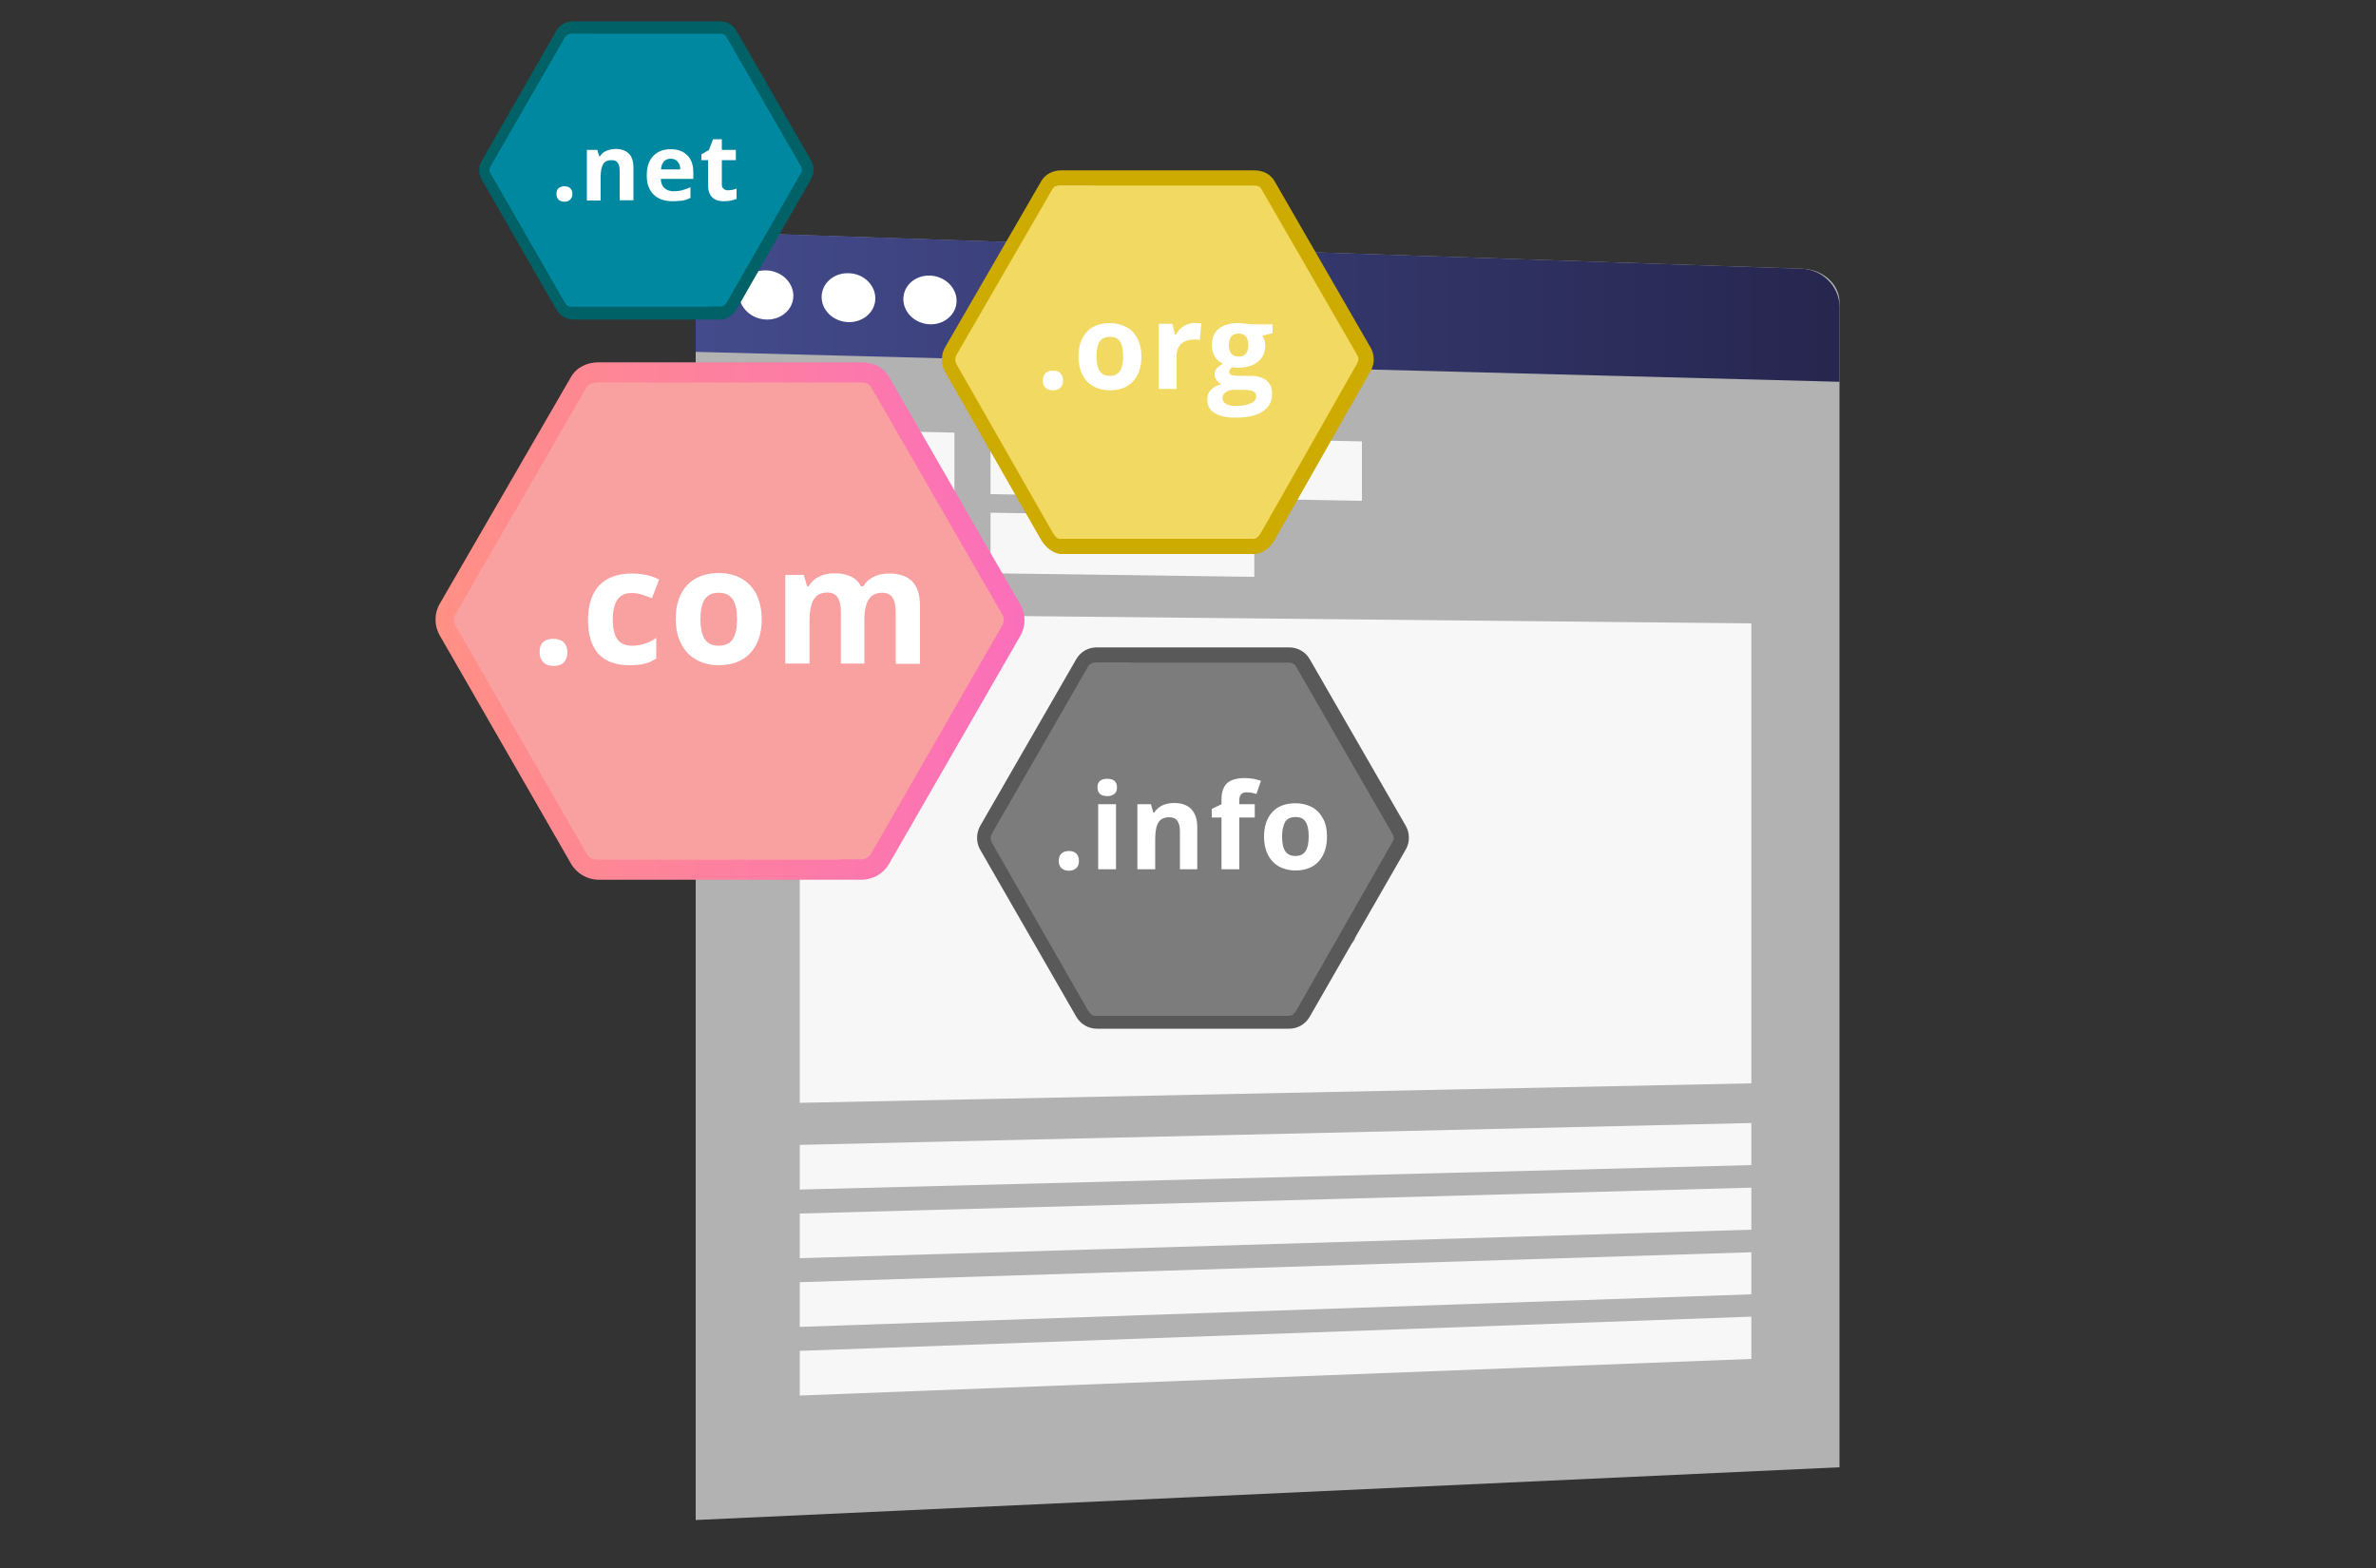 <?xml version="1.0" encoding="utf-8"?>
<!-- Generator: Adobe Illustrator 25.3.1, SVG Export Plug-In . SVG Version: 6.00 Build 0)  -->
<svg version="1.1" id="Calque_1" xmlns="http://www.w3.org/2000/svg" xmlns:xlink="http://www.w3.org/1999/xlink" x="0px" y="0px"
	 viewBox="0 0 1000 660" style="enable-background:new 0 0 1000 660;" xml:space="preserve">
<rect x="0" y="0" width="1000" height="660" fill="#333333" stroke="none"/>
<style type="text/css">
	.st0{fill:#B2B2B2;}
	.st1{opacity:0.9;}
	.st2{fill:#FFFFFF;}
	.st3{fill:url(#SVGID_1_);}
	.st4{fill:url(#SVGID_2_);}
	.st5{fill:#F9A0A0;}
	.st6{fill:#006166;}
	.st7{fill:#0088A0;}
	.st8{fill:#CEAB00;}
	.st9{fill:#F2D961;}
	.st10{fill:#595959;}
	.st11{fill:#7C7C7C;}
</style>
<g>
	<g>
		<g>
			<path class="st0" d="M758.5,113.1L311.9,98.1c-10.2-0.3-19.1,5.8-19.1,13.7v528l481.4-22.2V127
				C774.1,119.7,767.4,113.4,758.5,113.1z"/>
			<g class="st1">
				<polygon class="st2" points="401.7,241.1 336.6,240.3 336.6,180.7 401.7,182.1 				"/>
				<polygon class="st2" points="573.2,210.8 416.9,208 416.9,182.4 573.2,185.8 				"/>
				<polygon class="st2" points="527.9,242.8 416.9,241.3 416.9,215.8 527.9,217.6 				"/>
				<polygon class="st2" points="737.1,490.4 336.6,500.7 336.6,481.9 737.1,472.7 				"/>
				<polygon class="st2" points="737.1,517.6 336.6,529.6 336.6,510.8 737.1,499.9 				"/>
				<polygon class="st2" points="737.1,544.8 336.6,558.5 336.6,539.7 737.1,527.1 				"/>
				<polygon class="st2" points="737.1,572 336.6,587.4 336.6,568.6 737.1,554.2 				"/>
				<path class="st2" d="M336.6,258.4v205.8l400.5-8.2V262.4L336.6,258.4z M584.3,353.6l-17.3,16c-0.6,0.6-0.9,1.4-0.8,2.3l4.1,22.4
					c0.3,1.8-1.4,3.3-3.2,3c-0.6,0.1-1.2,0.1-1.8-0.2l-21.5-10.4c-0.2-0.1-0.5-0.2-0.7-0.2c-0.3,0-0.5,0.1-0.7,0.2l-21.7,10.9
					c-0.6,0.3-1.2,0.4-1.8,0.3c-1.8,0.4-3.6-1.1-3.3-2.9l4.2-22.7c0.2-0.8-0.1-1.7-0.8-2.3L501.2,354c-1.7-1.5-0.7-4.1,1.5-4.4
					l24.4-3.4c0.9-0.1,1.7-0.7,2.1-1.4l10.8-20.5c0.6-1.1,1.9-1.6,3-1.4c1.1-0.2,2.4,0.2,3,1.4l10.8,20.5c0.4,0.8,1.2,1.3,2.1,1.4
					l24,3.2C585,349.6,585.9,352.2,584.3,353.6z"/>
			</g>
			<linearGradient id="SVGID_1_" gradientUnits="userSpaceOnUse" x1="292.775" y1="129.424" x2="774.126" y2="129.424">
				<stop  offset="0" style="stop-color:#444B8C"/>
				<stop  offset="0.996" style="stop-color:#26264F"/>
			</linearGradient>
			<path class="st3" d="M758.2,113.1L311.4,98c-10.2-0.3-18.6,6.9-18.6,16.1v34l481.4,12.6v-31.6
				C774.1,120.6,767.1,113.4,758.2,113.1z"/>
			<g>
				<path class="st2" d="M333.9,124.5c0,5.7-5.1,10.2-11.4,10c-6.3-0.2-11.4-5-11.4-10.7c0-5.7,5.1-10.2,11.4-10
					C328.8,114,333.9,118.8,333.9,124.5z"/>
				<path class="st2" d="M368.4,125.6c0,5.7-5.1,10.1-11.3,10c-6.3-0.2-11.3-4.9-11.3-10.6c0-5.7,5.1-10.2,11.3-10
					C363.4,115.1,368.4,119.9,368.4,125.6z"/>
				<path class="st2" d="M402.6,126.6c0,5.6-5,10.1-11.2,9.9c-6.2-0.2-11.2-4.9-11.2-10.6c0-5.7,5-10.1,11.2-9.9
					C397.6,116.2,402.6,121,402.6,126.6z"/>
			</g>
		</g>
	</g>
	<g>
		<g>
			<g>
				<g>
					<linearGradient id="SVGID_2_" gradientUnits="userSpaceOnUse" x1="183.302" y1="261.343" x2="431.194" y2="261.343">
						<stop  offset="0" style="stop-color:#FF9085"/>
						<stop  offset="1" style="stop-color:#FB6FBB"/>
					</linearGradient>
					<path class="st4" d="M252,370.3c-4.8,0-9.3-2.6-11.7-6.8l-55.2-96c-2.4-4.1-2.4-9.3,0-13.4l55.2-95.4c2.4-4.2,6.9-6.2,11.7-6.2
						h110.5c4.8,0,9.3,2,11.7,6.2l55.2,95.7c2.4,4.1,2.4,9.2,0,13.3l-55.2,95.9c-2.4,4.2-6.9,6.7-11.7,6.7H252z"/>
					<path class="st5" d="M421.9,263.1l-55.2,96.1c-0.8,1.5-2.4,2.5-4.1,2.5H252c-1.7,0-3.3-1-4.1-2.5l-55.2-96
						c-0.8-1.5-0.8-3.3,0-4.8l55.2-95.5c0.8-1.5,2.4-1.9,4.1-1.9h110.5c1.7,0,3.3,0.5,4.1,1.9l55.2,95.7
						C422.7,260.1,422.7,261.7,421.9,263.1z"/>
					<path class="st5" d="M353.8,361.8H251c-1.7,0-3.3-1-4.1-2.5l-55.2-96c-0.8-1.5-0.8-3.3,0-4.8l55.2-95.5
						c0.8-1.5,2.4-1.9,4.1-1.9h19.2c12,8.5,26.9,25.8,29.4,56.3C303.1,260.4,288.9,330.9,353.8,361.8z"/>
				</g>
				<g>
					<path class="st2" d="M227.1,274.5c0-1.9,0.5-3.3,1.5-4.2c1-1,2.5-1.4,4.4-1.4c1.8,0,3.3,0.5,4.3,1.5c1,1,1.5,2.4,1.5,4.2
						c0,1.8-0.5,3.1-1.5,4.2c-1,1-2.4,1.5-4.3,1.5c-1.9,0-3.3-0.5-4.3-1.5C227.7,277.7,227.1,276.3,227.1,274.5z"/>
					<path class="st2" d="M264.9,280c-11.6,0-17.4-6.4-17.4-19.1c0-6.3,1.6-11.2,4.7-14.5c3.2-3.3,7.7-5,13.6-5
						c4.3,0,8.2,0.8,11.6,2.5l-3,7.9c-1.6-0.6-3.1-1.2-4.5-1.6c-1.4-0.4-2.8-0.6-4.1-0.6c-5.3,0-7.9,3.8-7.9,11.3
						c0,7.3,2.6,10.9,7.9,10.9c2,0,3.8-0.3,5.4-0.8c1.7-0.5,3.3-1.3,5-2.5v8.7c-1.6,1-3.3,1.8-5,2.2
						C269.6,279.8,267.5,280,264.9,280z"/>
					<path class="st2" d="M320.6,260.6c0,6.1-1.6,10.8-4.8,14.3c-3.2,3.4-7.7,5.1-13.4,5.1c-3.6,0-6.7-0.8-9.5-2.4s-4.8-3.8-6.3-6.8
						c-1.5-2.9-2.2-6.4-2.2-10.3c0-6.1,1.6-10.8,4.8-14.2c3.2-3.4,7.7-5.1,13.4-5.1c3.6,0,6.7,0.8,9.5,2.3c2.7,1.6,4.8,3.8,6.3,6.7
						C319.8,253.3,320.6,256.7,320.6,260.6z M294.8,260.6c0,3.7,0.6,6.5,1.8,8.4c1.2,1.9,3.2,2.8,5.9,2.8c2.7,0,4.7-0.9,5.9-2.8
						c1.2-1.9,1.8-4.7,1.8-8.4c0-3.7-0.6-6.5-1.8-8.3c-1.2-1.8-3.2-2.8-5.9-2.8c-2.7,0-4.7,0.9-5.9,2.8
						C295.4,254.1,294.8,256.9,294.8,260.6z"/>
					<path class="st2" d="M364.1,279.3h-10.2v-21.8c0-2.7-0.5-4.7-1.4-6.1c-0.9-1.3-2.3-2-4.3-2c-2.6,0-4.5,1-5.7,2.9
						c-1.2,1.9-1.8,5.1-1.8,9.4v17.6h-10.2V242h7.8l1.4,4.8h0.6c1-1.7,2.4-3.1,4.3-4c1.9-1,4.1-1.5,6.5-1.5c5.6,0,9.4,1.8,11.3,5.5
						h0.9c1-1.7,2.5-3.1,4.4-4c1.9-1,4.1-1.4,6.6-1.4c4.2,0,7.4,1.1,9.6,3.3c2.2,2.2,3.3,5.6,3.3,10.4v24.3h-10.2v-21.8
						c0-2.7-0.5-4.7-1.4-6.1c-0.9-1.3-2.3-2-4.3-2c-2.5,0-4.4,0.9-5.6,2.7c-1.2,1.8-1.9,4.6-1.9,8.5V279.3z"/>
				</g>
			</g>
		</g>
	</g>
	<g>
		<g>
			<path class="st6" d="M240.7,134.4c-2.7,0-5.3-1.9-6.6-4.2l-31.4-54.7c-1.4-2.4-1.4-5.4,0-7.7L234.1,13c1.4-2.4,3.9-4,6.6-4h62.7
				c2.7,0,5.3,1.6,6.6,4l31.4,54.6c1.4,2.4,1.4,5.3,0,7.7l-31.4,54.9c-1.4,2.4-3.9,4.3-6.6,4.3H240.7z"/>
			<path class="st7" d="M337.2,72.7l-31.4,54.7c-0.5,0.8-1.4,1.6-2.3,1.6h-62.7c-1,0-1.9-0.7-2.3-1.6L207,72.8
				c-0.5-0.8-0.5-1.9,0-2.8l31.4-54.5c0.5-0.8,1.4-1.3,2.3-1.3h62.7c1,0,1.9,0.5,2.3,1.3l31.4,54.5
				C337.7,70.9,337.7,71.9,337.2,72.7z"/>
			<path class="st7" d="M298.5,129.1h-58.4c-1,0-1.9-0.7-2.3-1.6l-31.4-54.6c-0.5-0.8-0.5-1.9,0-2.8l31.4-54.5
				c0.5-0.8,1.4-1.3,2.3-1.3H251c6.8,4.3,15.3,15,16.7,32.3C269.7,71.1,261.7,111,298.5,129.1z"/>
			<g>
				<path class="st2" d="M234.2,81.6c0-1.1,0.3-1.9,0.9-2.4c0.6-0.5,1.4-0.8,2.5-0.8c1,0,1.9,0.3,2.4,0.8c0.6,0.6,0.9,1.4,0.9,2.4
					c0,1-0.3,1.8-0.9,2.4c-0.6,0.6-1.4,0.9-2.4,0.9c-1.1,0-1.9-0.3-2.5-0.8C234.5,83.4,234.2,82.6,234.2,81.6z"/>
				<path class="st2" d="M266.6,84.3h-5.8V71.9c0-1.5-0.3-2.7-0.8-3.4c-0.5-0.8-1.4-1.1-2.6-1.1c-1.6,0-2.8,0.5-3.5,1.6
					c-0.7,1.1-1.1,2.9-1.1,5.4v10H247V63.1h4.4l0.8,2.7h0.3c0.6-1,1.5-1.8,2.7-2.3c1.1-0.5,2.4-0.8,3.9-0.8c2.5,0,4.3,0.7,5.6,2
					c1.3,1.3,1.9,3.3,1.9,5.8V84.3z"/>
				<path class="st2" d="M283.1,84.7c-3.4,0-6.1-0.9-8-2.8c-1.9-1.9-2.9-4.5-2.9-8c0-3.6,0.9-6.3,2.7-8.2c1.8-1.9,4.2-2.9,7.4-2.9
					c3,0,5.3,0.9,7,2.6c1.7,1.7,2.5,4.1,2.5,7.1v2.8h-13.7c0.1,1.6,0.5,2.9,1.5,3.8c0.9,0.9,2.2,1.4,3.8,1.4c1.3,0,2.5-0.1,3.6-0.4
					c1.1-0.3,2.3-0.7,3.6-1.3v4.5c-1,0.5-2.1,0.9-3.2,1.1C286.2,84.5,284.8,84.7,283.1,84.7z M282.3,66.8c-1.2,0-2.2,0.4-2.9,1.2
					c-0.7,0.8-1.1,1.9-1.2,3.3h8.1c0-1.4-0.4-2.5-1.1-3.3C284.5,67.2,283.5,66.8,282.3,66.8z"/>
				<path class="st2" d="M306.4,80.1c1,0,2.2-0.2,3.6-0.7v4.3c-1.4,0.6-3.2,1-5.3,1c-2.3,0-4-0.6-5.1-1.8c-1.1-1.2-1.6-2.9-1.6-5.3
					V67.4h-2.8V65l3.2-1.9l1.7-4.5h3.7v4.5h5.9v4.3h-5.9v10.2c0,0.8,0.2,1.4,0.7,1.8C305,79.9,305.6,80.1,306.4,80.1z"/>
			</g>
		</g>
	</g>
	<g>
		<g>
			<path class="st8" d="M446.8,233.2c-3.5,0-6.8-2.9-8.6-5.9l-40.5-70.9c-1.7-3-1.7-7.1,0-10.1l40.5-70c1.8-3.1,5-4.6,8.6-4.6h81
				c3.5,0,6.8,1.4,8.6,4.5l40.5,70.2c1.7,3,1.7,6.7,0,9.7l-40.5,71.3c-1.8,3.1-5,5.8-8.6,5.8H446.8z"/>
			<path class="st9" d="M571.3,152.8l-40.5,71.3c-0.6,1.1-1.8,2.7-3,2.7h-81c-1.2,0-2.4-1.6-3-2.7l-40.5-70.9
				c-0.6-1.1-0.6-2.6,0-3.7l40.5-70c0.6-1.1,1.8-1.4,3-1.4h81c1.2,0,2.4,0.2,3,1.3l40.5,70.2C571.9,150.6,571.9,151.7,571.3,152.8z"
				/>
			<path class="st9" d="M521.4,226.8H446c-1.2,0-2.4-1.6-3-2.7l-40.5-70.9c-0.6-1.1-0.6-2.6,0-3.7l40.5-70c0.6-1.1,1.8-1.4,3-1.4
				h14.1c8.8,6.4,19.7,19.7,21.6,42C484.3,151.7,473.8,202.4,521.4,226.8z"/>
			<g>
				<path class="st2" d="M438.9,160.2c0-1.4,0.4-2.4,1.1-3.1c0.7-0.7,1.8-1.1,3.2-1.1c1.4,0,2.4,0.4,3.1,1.1
					c0.7,0.7,1.1,1.7,1.1,3.1c0,1.3-0.4,2.3-1.1,3c-0.8,0.7-1.8,1.1-3.1,1.1c-1.4,0-2.4-0.4-3.2-1.1
					C439.3,162.6,438.9,161.6,438.9,160.2z"/>
				<path class="st2" d="M480.4,150c0,4.5-1.2,7.9-3.5,10.5c-2.3,2.5-5.6,3.8-9.8,3.8c-2.6,0-4.9-0.6-7-1.7c-2-1.2-3.5-2.8-4.6-5
					c-1.1-2.2-1.6-4.7-1.6-7.5c0-4.5,1.2-7.9,3.5-10.4c2.3-2.5,5.6-3.7,9.8-3.7c2.6,0,4.9,0.6,7,1.7c2,1.1,3.5,2.8,4.6,4.9
					C479.8,144.6,480.4,147.1,480.4,150z M461.5,150c0,2.7,0.4,4.8,1.3,6.1c0.9,1.4,2.3,2.1,4.3,2.1c2,0,3.4-0.7,4.3-2.1
					c0.9-1.4,1.3-3.4,1.3-6.2c0-2.7-0.4-4.7-1.3-6.1c-0.9-1.4-2.3-2-4.3-2c-2,0-3.4,0.7-4.3,2C461.9,145.3,461.5,147.3,461.5,150z"
					/>
				<path class="st2" d="M503.1,135.9c1,0,1.9,0.1,2.5,0.2l-0.6,7c-0.6-0.2-1.3-0.2-2.2-0.2c-2.4,0-4.2,0.6-5.6,1.8
					c-1.3,1.2-2,2.9-2,5.1v13.9h-7.5v-27.4h5.7l1.1,4.6h0.4c0.8-1.5,2-2.8,3.4-3.7C499.8,136.3,501.4,135.9,503.1,135.9z"/>
				<path class="st2" d="M535.6,136.4v3.8l-4.3,1.1c0.8,1.2,1.2,2.6,1.2,4.1c0,2.9-1,5.2-3.1,6.9c-2,1.6-4.9,2.5-8.5,2.5l-1.3-0.1
					l-1.1-0.1c-0.8,0.6-1.2,1.2-1.2,2c0,1.1,1.4,1.6,4.1,1.6h4.7c3,0,5.3,0.6,6.9,1.9c1.6,1.3,2.4,3.2,2.4,5.7c0,3.2-1.3,5.7-4,7.4
					c-2.7,1.8-6.5,2.6-11.5,2.6c-3.8,0-6.7-0.7-8.8-2c-2-1.3-3-3.2-3-5.6c0-1.6,0.5-3,1.5-4.1c1-1.1,2.5-1.9,4.5-2.4
					c-0.8-0.3-1.4-0.9-2-1.6c-0.6-0.7-0.9-1.5-0.9-2.4c0-1,0.3-1.9,0.9-2.6c0.6-0.7,1.5-1.4,2.6-2c-1.4-0.6-2.6-1.6-3.4-3
					c-0.8-1.4-1.3-3-1.3-4.8c0-3,1-5.3,2.9-6.9c1.9-1.6,4.7-2.4,8.3-2.4c0.8,0,1.7,0.1,2.7,0.2c1.1,0.1,1.7,0.2,2,0.3H535.6z
					 M514.5,167.6c0,1,0.5,1.8,1.5,2.4c1,0.6,2.4,0.9,4.1,0.9c2.7,0,4.8-0.4,6.3-1.1c1.5-0.7,2.3-1.7,2.3-3c0-1-0.4-1.7-1.3-2.1
					c-0.9-0.4-2.3-0.6-4.2-0.6h-3.9c-1.4,0-2.5,0.3-3.4,1C515,165.7,514.5,166.6,514.5,167.6z M517.2,145.3c0,1.5,0.3,2.7,1,3.5
					c0.7,0.9,1.7,1.3,3.1,1.3c1.4,0,2.4-0.4,3.1-1.3c0.7-0.9,1-2,1-3.5c0-3.3-1.4-4.9-4.1-4.9C518.6,140.4,517.2,142,517.2,145.3z"
					/>
			</g>
		</g>
	</g>
	<g>
		<g>
			<path class="st10" d="M461.6,433c-3.5,0-6.8-1.9-8.6-5l-40.5-70.4c-1.7-3-1.7-6.8,0-9.9l40.5-70.3c1.8-3.1,5-4.9,8.6-4.9h81
				c3.5,0,6.8,1.8,8.6,4.9l40.5,70.3c1.7,3,1.7,6.8,0,9.8L551.2,428c-1.8,3.1-5,5-8.6,5H461.6z"/>
			<path class="st11" d="M586.1,354.3l-40.5,71c-0.6,1.1-1.8,2.3-3,2.3h-81c-1.2,0-2.4-1.2-3-2.3L418,354.6c-0.6-1.1-0.6-2.6,0-3.6
				l40.5-70.4c0.6-1.1,1.8-1.7,3-1.7h81c1.2,0,2.4,0.6,3,1.7l40.5,70.3C586.8,352,586.8,353.3,586.1,354.3z"/>
			<path class="st11" d="M536.3,427.6h-75.4c-1.2,0-2.4-1.2-3-2.3l-40.5-70.7c-0.6-1.1-0.6-2.6,0-3.6l40.5-70.4
				c0.6-1.1,1.8-1.7,3-1.7h14.1c8.8,6.4,19.7,19.7,21.6,42C499.1,352.6,488.6,403.2,536.3,427.6z"/>
			<g>
				<path class="st2" d="M445.6,362.4c0-1.4,0.4-2.4,1.1-3.1c0.7-0.7,1.8-1.1,3.2-1.1c1.4,0,2.4,0.4,3.1,1.1
					c0.7,0.7,1.1,1.7,1.1,3.1c0,1.3-0.4,2.3-1.1,3c-0.8,0.7-1.8,1.1-3.1,1.1c-1.4,0-2.4-0.4-3.2-1.1
					C446,364.7,445.6,363.7,445.6,362.4z"/>
				<path class="st2" d="M461.9,331.4c0-2.4,1.4-3.6,4.1-3.6c2.7,0,4.1,1.2,4.1,3.6c0,1.2-0.3,2.1-1,2.7c-0.7,0.6-1.7,1-3,1
					C463.3,335.1,461.9,333.9,461.9,331.4z M469.7,365.9h-7.5v-27.4h7.5V365.9z"/>
				<path class="st2" d="M504.1,365.9h-7.5v-16c0-2-0.4-3.5-1.1-4.4c-0.7-1-1.8-1.5-3.4-1.5c-2.1,0-3.6,0.7-4.5,2.1
					c-0.9,1.4-1.4,3.7-1.4,6.9v12.9h-7.5v-27.4h5.7l1,3.5h0.4c0.8-1.3,2-2.3,3.4-3c1.5-0.7,3.1-1,5-1c3.2,0,5.6,0.9,7.2,2.6
					c1.6,1.7,2.5,4.2,2.5,7.5V365.9z"/>
				<path class="st2" d="M528.1,344.1h-6.5v21.8h-7.5v-21.8h-4.1v-3.6l4.1-2v-2c0-3.1,0.8-5.4,2.3-6.8c1.5-1.4,4-2.2,7.4-2.2
					c2.6,0,4.9,0.4,6.9,1.2l-1.9,5.5c-1.5-0.5-2.9-0.7-4.2-0.7c-1.1,0-1.8,0.3-2.3,0.9c-0.5,0.6-0.7,1.4-0.7,2.4v1.7h6.5V344.1z"/>
				<path class="st2" d="M558.5,352.1c0,4.5-1.2,7.9-3.5,10.5c-2.3,2.5-5.6,3.8-9.8,3.8c-2.6,0-4.9-0.6-7-1.7c-2-1.2-3.5-2.8-4.6-5
					c-1.1-2.2-1.6-4.7-1.6-7.5c0-4.5,1.2-7.9,3.5-10.4c2.3-2.5,5.6-3.7,9.8-3.7c2.6,0,4.9,0.6,7,1.7c2,1.1,3.5,2.8,4.6,4.9
					C558,346.7,558.5,349.2,558.5,352.1z M539.6,352.1c0,2.7,0.4,4.8,1.3,6.1c0.9,1.4,2.3,2.1,4.3,2.1c2,0,3.4-0.7,4.3-2.1
					c0.9-1.4,1.3-3.4,1.3-6.2c0-2.7-0.4-4.7-1.3-6.1c-0.9-1.4-2.3-2-4.3-2c-2,0-3.4,0.7-4.3,2C540.1,347.4,539.6,349.4,539.6,352.1z
					"/>
			</g>
		</g>
	</g>
</g>
</svg>

